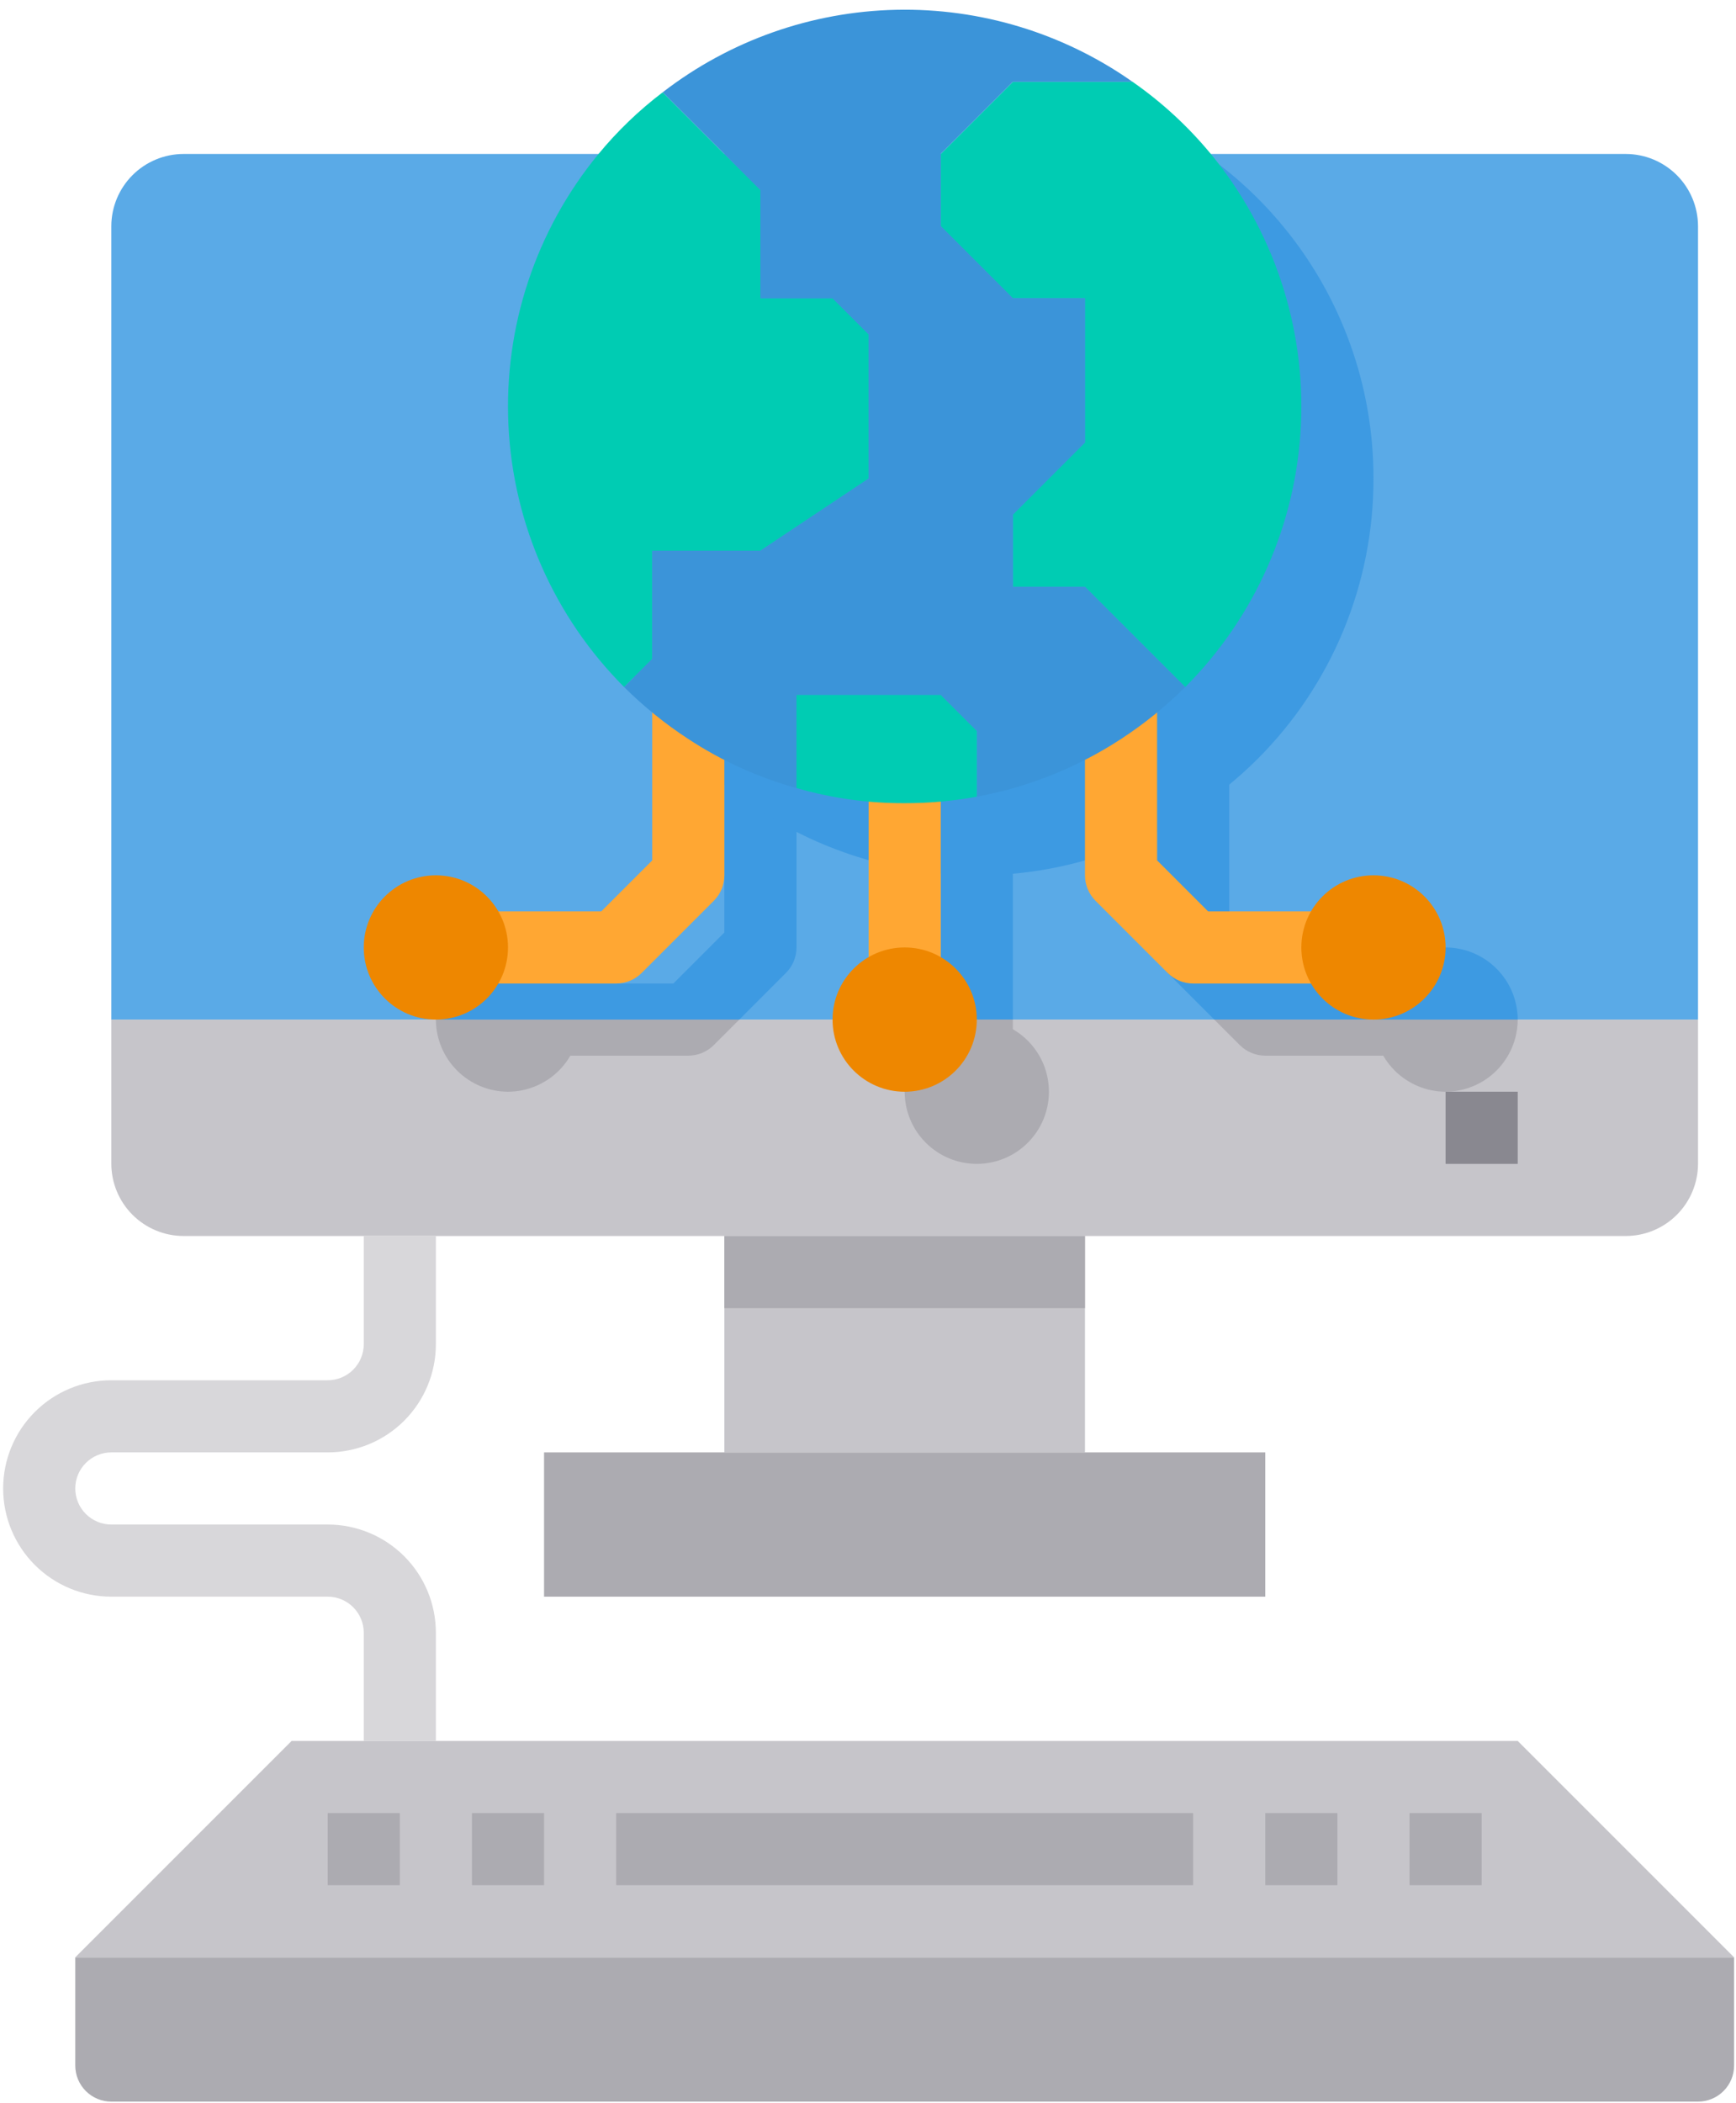 <svg width="161" height="195" viewBox="0 0 161 195" fill="none" xmlns="http://www.w3.org/2000/svg">
<path d="M157.478 20.966V94.543H10.324V20.966C10.329 19.193 11.036 17.495 12.289 16.242C13.542 14.989 15.241 14.282 17.013 14.277H150.789C152.561 14.282 154.26 14.989 155.513 16.242C156.766 17.495 157.472 19.193 157.478 20.966Z" fill="#5AAAE7"/>
<path d="M160.823 181.497V191.53C160.823 192.417 160.47 193.268 159.843 193.895C159.216 194.522 158.365 194.875 157.478 194.875H10.325C9.438 194.875 8.587 194.522 7.96 193.895C7.333 193.268 6.98 192.417 6.98 191.53V181.497H160.823Z" fill="#ACABB1"/>
<path d="M160.823 181.497H6.98L27.047 161.43H140.756L160.823 181.497Z" fill="#C6C5CA"/>
<path d="M157.478 94.543V107.92C157.472 109.692 156.766 111.391 155.513 112.644C154.26 113.897 152.561 114.604 150.789 114.609H17.013C15.241 114.604 13.542 113.897 12.289 112.644C11.036 111.391 10.329 109.692 10.324 107.92V94.543H157.478Z" fill="#C6C5CA"/>
<path d="M117.345 134.675V148.053H50.457V134.675H67.179H100.623H117.345Z" fill="#ACABB1"/>
<path d="M100.623 114.609H67.179V134.675H100.623V114.609Z" fill="#C6C5CA"/>
<path d="M100.623 114.609H67.179V121.298H100.623V114.609Z" fill="#ACABB1"/>
<path d="M37.079 168.119H30.391V174.808H37.079V168.119Z" fill="#ACABB1"/>
<path d="M50.457 168.119H43.768V174.808H50.457V168.119Z" fill="#ACABB1"/>
<path d="M124.034 168.119H117.345V174.808H124.034V168.119Z" fill="#ACABB1"/>
<path d="M110.657 168.119H57.147V174.808H110.657V168.119Z" fill="#ACABB1"/>
<path d="M137.411 168.119H130.723V174.808H137.411V168.119Z" fill="#ACABB1"/>
<path d="M140.756 101.231H134.067V107.92H140.756V101.231Z" fill="#898890"/>
<path d="M40.424 161.431H33.736V151.397C33.736 150.51 33.383 149.66 32.756 149.032C32.129 148.405 31.278 148.053 30.391 148.053H10.325C7.664 148.053 5.112 146.996 3.23 145.114C1.349 143.233 0.292 140.681 0.292 138.02C0.292 135.359 1.349 132.807 3.23 130.925C5.112 129.044 7.664 127.987 10.325 127.987H30.391C31.278 127.987 32.129 127.634 32.756 127.007C33.383 126.38 33.736 125.529 33.736 124.642V114.609H40.424V124.642C40.424 127.303 39.367 129.855 37.486 131.737C35.604 133.618 33.052 134.675 30.391 134.675H10.325C9.438 134.675 8.587 135.028 7.96 135.655C7.333 136.282 6.98 137.133 6.98 138.02C6.98 138.907 7.333 139.757 7.96 140.385C8.587 141.012 9.438 141.364 10.325 141.364H30.391C33.052 141.364 35.604 142.421 37.486 144.303C39.367 146.184 40.424 148.736 40.424 151.397V161.431Z" fill="#D8D7DA"/>
<path d="M93.935 77.821H87.246V94.543H93.935V77.821Z" fill="#3D9AE2"/>
<path d="M93.935 94.543H87.246V97.887H93.935V94.543Z" fill="#ACABB1"/>
<path d="M134.068 91.198H118.73L114.001 86.469V68.523H107.312V87.854C107.313 88.741 107.665 89.591 108.292 90.218L112.617 94.543H134.068V91.198Z" fill="#3D9AE2"/>
<path d="M112.616 94.543L114.981 96.907C115.608 97.534 116.458 97.887 117.345 97.887H134.067V94.543H112.616ZM50.457 97.887H63.835C64.722 97.887 65.572 97.534 66.199 96.907L68.564 94.543H50.457V97.887Z" fill="#ACABB1"/>
<path d="M73.868 87.854V71.867H67.179V86.469L62.45 91.198H50.457V94.543H68.564L72.888 90.218C73.515 89.591 73.868 88.741 73.868 87.854Z" fill="#3D9AE2"/>
<path d="M134.067 101.231C135.84 101.226 137.538 100.52 138.791 99.266C140.044 98.013 140.751 96.315 140.756 94.543H127.378C127.384 96.315 128.09 98.013 129.343 99.266C130.597 100.52 132.295 101.226 134.067 101.231Z" fill="#ACABB1"/>
<path d="M134.067 87.854C132.295 87.859 130.597 88.566 129.343 89.819C128.09 91.072 127.384 92.77 127.378 94.543H140.756C140.751 92.77 140.044 91.072 138.791 89.819C137.538 88.566 135.84 87.859 134.067 87.854Z" fill="#3D9AE2"/>
<path d="M90.59 107.92C94.284 107.92 97.279 104.926 97.279 101.231C97.279 97.537 94.284 94.543 90.59 94.543C86.896 94.543 83.901 97.537 83.901 101.231C83.901 104.926 86.896 107.92 90.59 107.92Z" fill="#ACABB1"/>
<path d="M47.113 101.231C48.886 101.226 50.584 100.52 51.837 99.266C53.09 98.013 53.797 96.315 53.802 94.543H40.424C40.43 96.315 41.136 98.013 42.389 99.266C43.642 100.52 45.341 101.226 47.113 101.231Z" fill="#ACABB1"/>
<path d="M47.113 87.854C45.341 87.859 43.642 88.566 42.389 89.819C41.136 91.072 40.43 92.77 40.424 94.543H53.802C53.797 92.77 53.09 91.072 51.837 89.819C50.584 88.566 48.886 87.859 47.113 87.854ZM127.379 44.377C127.387 49.209 126.439 53.996 124.591 58.461C122.743 62.926 120.031 66.983 116.61 70.396C114.795 72.2 112.8 73.814 110.657 75.212C104.692 79.112 97.717 81.182 90.59 81.165C83.468 81.152 76.501 79.085 70.524 75.212C68.38 73.814 66.386 72.2 64.571 70.396C58.107 63.923 54.283 55.276 53.844 46.139C53.405 37.002 56.383 28.029 62.196 20.966C63.953 18.836 65.95 16.916 68.149 15.247C68.585 14.894 69.043 14.57 69.521 14.277H111.727C114.44 16.165 116.881 18.416 118.984 20.966C124.428 27.551 127.397 35.833 127.379 44.377Z" fill="#3D9AE2"/>
<path d="M112.295 14.277C110.192 11.727 107.751 9.477 105.038 7.588H93.935L87.246 14.277V20.966L93.935 27.655H100.623V41.032L93.935 47.721V54.41H100.623L109.921 63.707C116.385 57.234 120.209 48.588 120.647 39.45C121.086 30.313 118.109 21.34 112.295 14.277ZM77.213 27.655H70.524V17.622L67.179 14.277L61.46 8.558C59.261 10.228 57.264 12.147 55.507 14.277C49.694 21.34 46.716 30.313 47.155 39.45C47.594 48.588 51.418 57.234 57.882 63.707L60.491 61.099V51.065H70.524L80.557 44.377V30.999L77.213 27.655Z" fill="#00CCB3"/>
<path d="M87.246 71.132H80.557V91.198H87.246V71.132Z" fill="#FFA733"/>
<path d="M124.034 91.198H110.656C109.769 91.198 108.919 90.845 108.292 90.218L101.603 83.529C100.976 82.902 100.623 82.052 100.623 81.165V65.179H107.312V79.78L112.041 84.509H124.034V91.198ZM57.146 91.198H43.768V84.509H55.761L60.49 79.78V65.179H67.179V81.165C67.179 82.052 66.826 82.902 66.199 83.529L59.51 90.218C58.883 90.845 58.033 91.198 57.146 91.198Z" fill="#FFA733"/>
<path d="M127.379 94.543C131.073 94.543 134.068 91.548 134.068 87.854C134.068 84.16 131.073 81.165 127.379 81.165C123.685 81.165 120.69 84.16 120.69 87.854C120.69 91.548 123.685 94.543 127.379 94.543Z" fill="#EE8700"/>
<path d="M109.92 63.708C108.105 65.512 106.11 67.125 103.967 68.523C99.906 71.175 95.358 72.994 90.589 73.874V67.788L87.245 64.443H73.867V73.072C70.306 72.088 66.921 70.553 63.834 68.523C61.691 67.125 59.696 65.512 57.881 63.708L60.489 61.099V51.066H70.523L80.556 44.377V30.999L77.212 27.655H70.523V17.622L61.459 8.558C67.667 3.764 75.247 1.083 83.089 0.909C90.93 0.734 98.622 3.075 105.037 7.589H93.933L87.245 14.277V20.966L93.933 27.655H100.622V41.032L93.933 47.721V54.41H100.622L109.92 63.708Z" fill="#3B94D9"/>
<path d="M90.59 67.787V73.874C88.383 74.278 86.145 74.48 83.901 74.476C80.507 74.49 77.128 74.017 73.868 73.072V64.443H87.246L90.59 67.787Z" fill="#00CCB3"/>
<path d="M83.901 101.232C87.595 101.232 90.59 98.237 90.59 94.543C90.59 90.849 87.595 87.854 83.901 87.854C80.207 87.854 77.212 90.849 77.212 94.543C77.212 98.237 80.207 101.232 83.901 101.232Z" fill="#EE8700"/>
<path d="M40.424 94.543C44.118 94.543 47.112 91.548 47.112 87.854C47.112 84.16 44.118 81.165 40.424 81.165C36.73 81.165 33.735 84.16 33.735 87.854C33.735 91.548 36.73 94.543 40.424 94.543Z" fill="#EE8700"/>
</svg>
